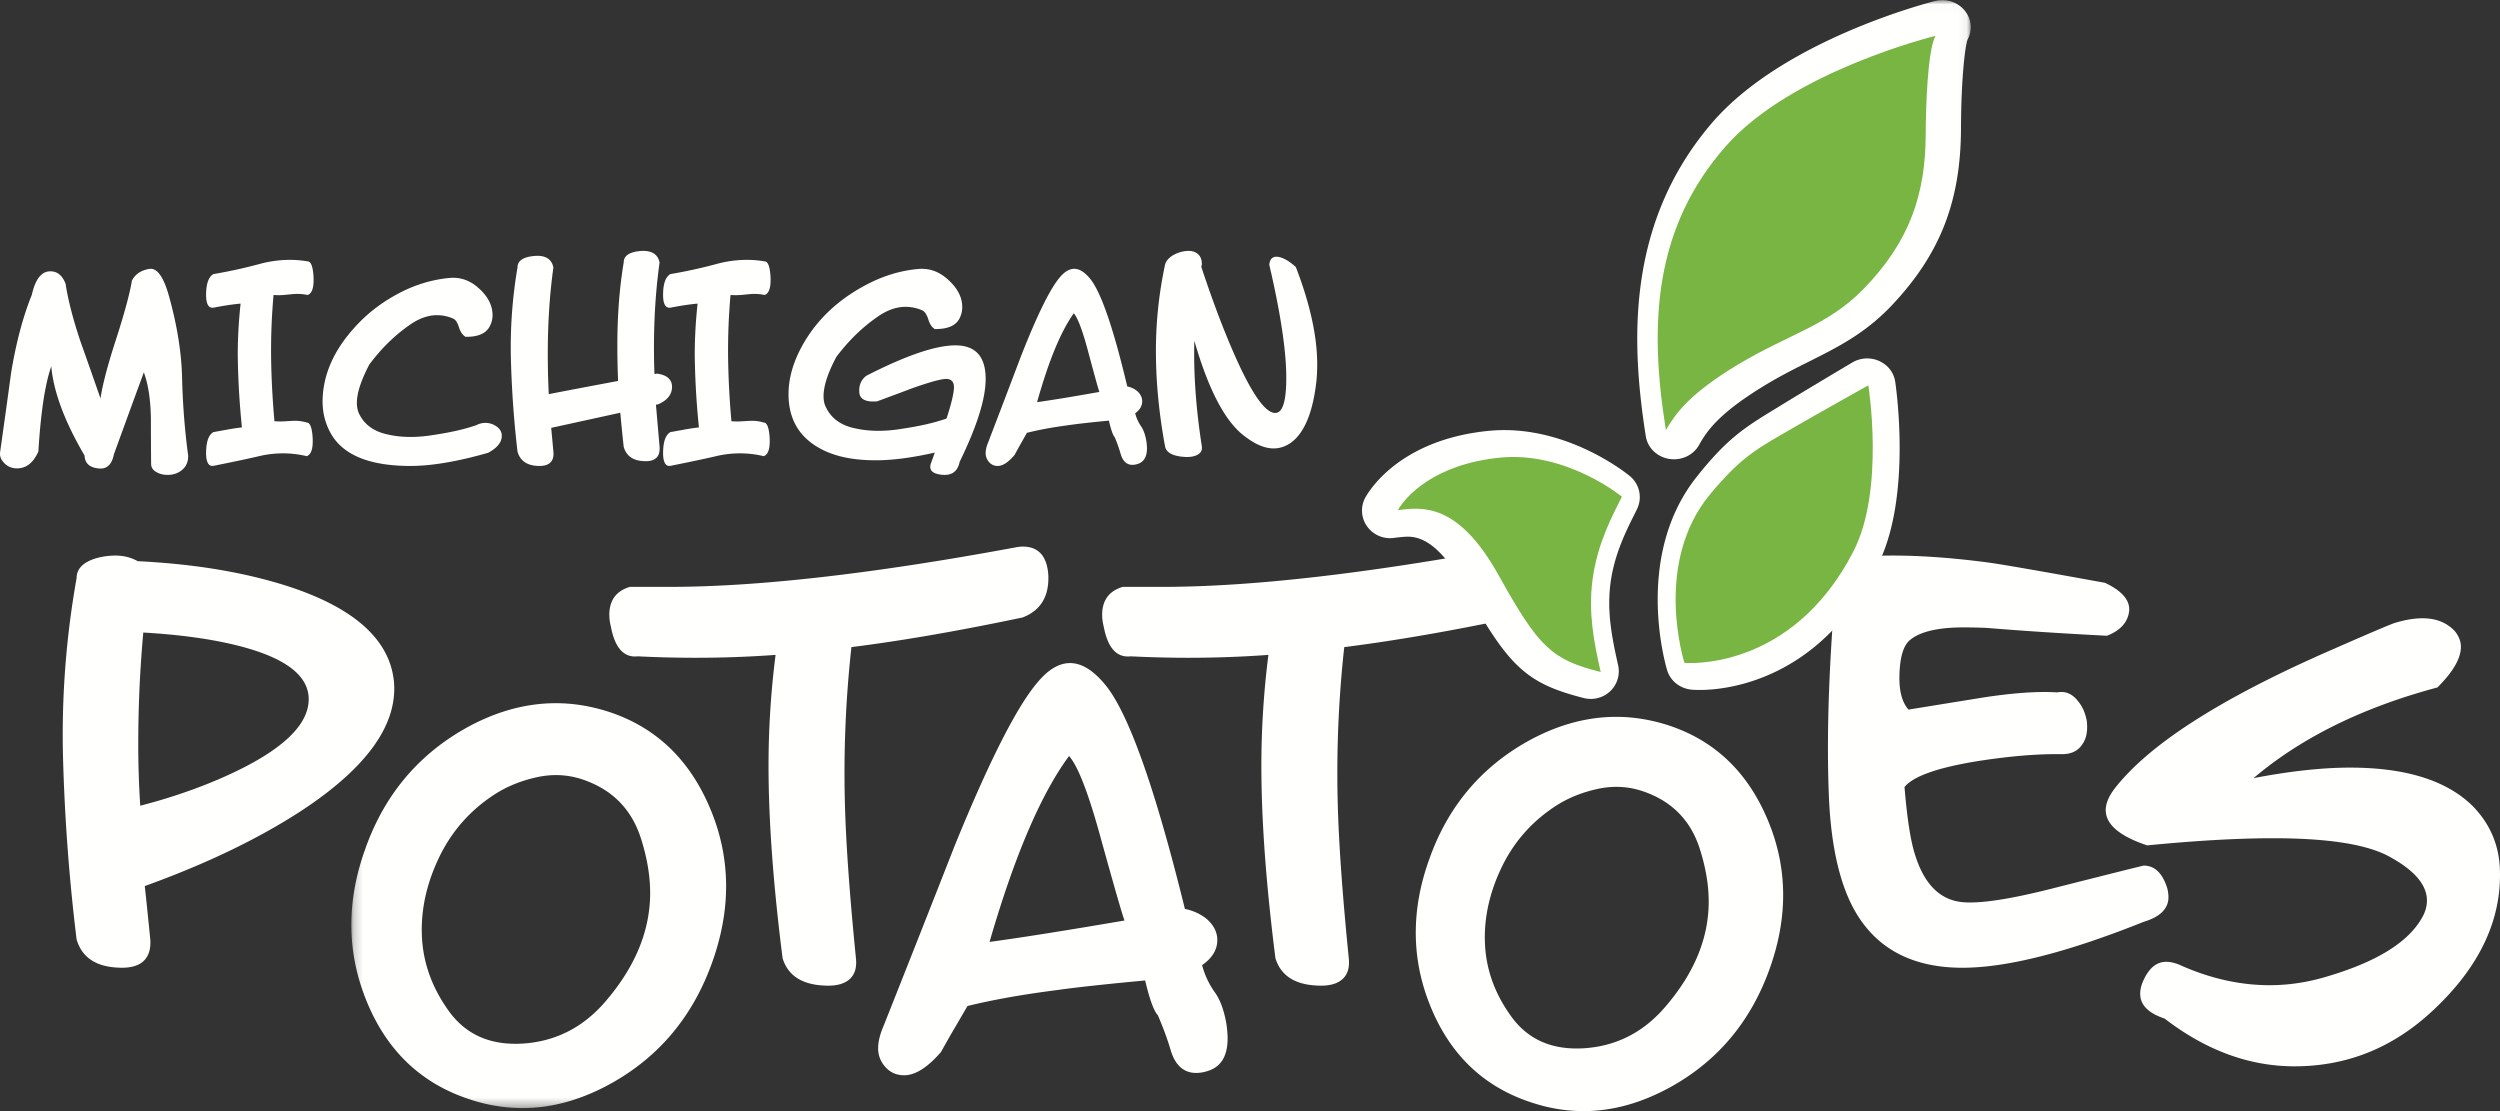 <svg xmlns="http://www.w3.org/2000/svg" xmlns:xlink="http://www.w3.org/1999/xlink" width="279" height="124" viewBox="0 0 279 124"><rect x="0" y="0" width="279" height="124" fill="#333333" stroke="none"/><defs><path id="a" d="M.209.016h180.725v123.646H.209z"/></defs><g fill="none" fill-rule="evenodd"><path fill="#FFFFFE" d="M15.991 70.59a137.936 137.936 0 0 0-.561 12.52c0 2.268.075 4.537.222 6.807 4.178-1.081 7.946-2.462 11.303-4.137 4.997-2.515 7.496-5.097 7.496-7.752 0-2.619-2.562-4.591-7.687-5.92-2.956-.766-6.545-1.273-10.773-1.518zm-7.44-6.078c0-1.116.838-1.883 2.515-2.302a8.37 8.37 0 0 1 1.79-.21c.933 0 1.772.21 2.518.629 6.453.314 12.12 1.273 17.007 2.877 7.234 2.406 11.096 5.911 11.58 10.515.449 4.814-2.983 9.627-10.292 14.438-4.813 3.14-10.65 5.95-17.512 8.426.148 1.326.354 3.313.616 5.963.075 1.083-.187 1.893-.784 2.434-.597.54-1.529.775-2.797.706-2.5-.105-4.048-1.151-4.642-3.14a213.672 213.672 0 0 1-1.512-20.142A99.473 99.473 0 0 1 8.55 64.512zm86.467 7.707a128.531 128.531 0 0 0-.729 17.361c.113 4.454.523 10.241 1.234 17.363.112 1.069-.14 1.86-.758 2.377-.616.517-1.541.74-2.773.667-2.505-.106-4.057-1.122-4.654-3.044-1.047-8.259-1.57-15.413-1.57-21.466 0-4.13.26-8.26.786-12.39-2.952.214-5.924.321-8.912.321-2.13 0-4.28-.054-6.446-.161-1.571.18-2.58-.937-3.027-3.344A5.323 5.323 0 0 1 68 68.627c0-1.63.764-2.674 2.297-3.132h4.43c9.864 0 22.701-1.463 38.507-4.387.338-.071.636-.108.899-.108 1.755 0 2.707 1.053 2.858 3.153.112 2.386-.842 3.97-2.858 4.754-7.102 1.496-13.473 2.6-19.115 3.312m15.416 32.898c3.359-.45 8.38-1.246 15.063-2.387-.255-.656-1.204-3.958-2.849-9.906-1.277-4.562-2.392-7.382-3.342-8.453-3.14 4.252-6.097 11.17-8.872 20.746zm-11.832 9.386a4491.696 4491.696 0 0 0 7.942-20.123c3.871-9.507 6.976-15.61 9.313-18.307 1.169-1.382 2.354-2.073 3.56-2.073 1.351 0 2.72.88 4.109 2.644 2.554 3.32 5.457 11.582 8.708 24.789.985.206 1.825.606 2.52 1.194.768.725 1.13 1.522 1.095 2.383-.036 1.04-.603 1.94-1.697 2.7a9.405 9.405 0 0 0 1.478 3.11c.549.796.95 1.886 1.206 3.267.109.657.164 1.262.164 1.815 0 1.97-.75 3.182-2.246 3.63a4.196 4.196 0 0 1-1.26.208c-1.388 0-2.337-.847-2.848-2.542-.33-1.14-.804-2.436-1.424-3.89-.438-.447-.914-1.744-1.424-3.888-4.456.415-7.778.777-9.97 1.09-3.76.483-7.048 1.071-9.86 1.762l-1.478 2.542c-.074.103-.568.968-1.478 2.593-1.499 1.729-2.868 2.593-4.109 2.593-.84 0-1.533-.302-2.082-.908-.546-.605-.821-1.305-.821-2.1 0-.727.201-1.556.602-2.49zm51.416-42.284a128.53 128.53 0 0 0-.729 17.361c.112 4.454.523 10.241 1.234 17.363.112 1.069-.141 1.86-.758 2.377-.616.517-1.542.74-2.774.667-2.504-.106-4.056-1.122-4.652-3.044-1.048-8.259-1.57-15.413-1.57-21.466 0-4.13.26-8.26.785-12.39-2.954.214-5.924.321-8.912.321-2.13 0-4.279-.054-6.446-.161-1.571.18-2.58-.937-3.026-3.344a5.347 5.347 0 0 1-.17-1.276c0-1.63.765-2.674 2.297-3.132h4.43c9.865 0 22.7-1.463 38.507-4.387.338-.071.636-.108.899-.108 1.756 0 2.707 1.053 2.858 3.153.112 2.386-.842 3.97-2.858 4.754-7.101 1.496-13.473 2.6-19.115 3.312m33.179 16.037c-1.593-.512-3.24-.58-4.942-.204-1.703.376-3.223.99-4.562 1.844-2.605 1.677-4.598 3.88-5.973 6.617-1.412 2.838-2.081 5.675-2.009 8.512.07 3.01 1.06 5.82 2.96 8.436 1.9 2.615 4.66 3.786 8.28 3.513 3.512-.273 6.463-1.794 8.853-4.564 3.257-3.76 4.887-7.692 4.887-11.795 0-1.88-.345-3.878-1.032-6-1.05-3.18-3.204-5.299-6.462-6.36zm2.77-7.384c5.212 1.64 8.96 5.127 11.24 10.462 1.195 2.77 1.793 5.623 1.793 8.564 0 2.633-.489 5.333-1.466 8.102-2.064 5.845-5.684 10.24-10.862 13.18-3.33 1.88-6.644 2.82-9.937 2.82-1.92 0-3.82-.308-5.703-.923-5.25-1.674-8.997-5.145-11.241-10.411-1.195-2.802-1.791-5.657-1.791-8.564 0-2.666.487-5.367 1.466-8.102 2.026-5.812 5.647-10.205 10.86-13.179 3.332-1.88 6.68-2.821 10.047-2.821 1.847 0 3.71.29 5.593.872zm81.255-11.342c1.153-.353 2.194-.53 3.124-.53 1.485 0 2.674.46 3.567 1.384.482.568.725 1.17.725 1.81 0 1.276-.874 2.786-2.62 4.525-8.363 2.237-15.202 5.61-20.517 10.118 4.088-.78 7.674-1.172 10.76-1.172 6.244 0 10.814 1.44 13.715 4.313 1.895 1.954 2.9 4.28 3.01 6.977.223 5.643-2.23 10.882-7.36 15.708-4.459 4.226-9.642 6.337-15.552 6.337-5.055 0-9.887-1.775-14.496-5.324-1.822-.604-2.732-1.527-2.732-2.77 0-.462.113-.94.336-1.438.63-1.42 1.486-2.13 2.565-2.13.444 0 .928.107 1.449.318 3.38 1.528 6.745 2.292 10.09 2.292 2.118 0 4.237-.318 6.357-.955 5.425-1.594 8.937-3.716 10.534-6.37.447-.707.669-1.415.669-2.123 0-1.805-1.486-3.486-4.46-5.043-2.526-1.273-6.763-1.91-12.71-1.91-3.94 0-8.622.266-14.05.798-3.085-1.029-4.626-2.344-4.626-3.94 0-.71.314-1.491.948-2.342 3.716-4.83 11.447-9.852 23.192-15.072 4.756-2.094 7.45-3.247 8.082-3.46M.022 50.386c.418-2.947.827-5.895 1.228-8.842.559-3.35 1.325-6.23 2.302-8.642.367-1.641.994-2.513 1.883-2.612.872-.084 1.5.376 1.885 1.38.278 1.822.835 3.982 1.673 6.473.75 2.108 1.49 4.216 2.223 6.324.227-1.539.802-3.73 1.727-6.574.94-2.912 1.534-5.102 1.778-6.575.367-.72 1.012-1.154 1.936-1.305.872-.15 1.613.886 2.223 3.112.89 3.213 1.37 6.206 1.439 8.983.07 2.977.296 5.889.68 8.732.017.653-.196 1.176-.64 1.569-.446.392-.999.59-1.662.59-.436 0-.828-.092-1.177-.277-.419-.217-.637-.518-.654-.903a514.379 514.379 0 0 1-.026-5.169c-.035-2.057-.297-3.755-.785-5.093-.749 2.024-1.865 5.076-3.348 9.158-.226 1.171-.82 1.69-1.778 1.555-.96-.116-1.457-.593-1.491-1.43-2.233-3.814-3.471-7.134-3.714-9.962-.698 1.996-1.178 5.165-1.44 9.507-.558 1.257-1.351 1.885-2.38 1.885a1.91 1.91 0 0 1-1.569-.753c-.28-.318-.384-.695-.314-1.13m30.506-17.47a69.59 69.59 0 0 0-.27 7.06c.032 2.256.155 4.601.37 7.034.23.015.452.023.666.023.18 0 .457-.012.826-.036.37-.024.646-.036.826-.036.428 0 .855.064 1.283.193.38 0 .601.585.667 1.755.05 1.17-.173 1.836-.667 1.996a11.543 11.543 0 0 0-2.64-.313c-.855 0-1.71.096-2.565.288-1.152.274-2.887.643-5.206 1.107-.28.049-.49-.064-.63-.337-.14-.274-.2-.7-.184-1.28.033-1.142.302-1.859.81-2.148l1.58-.286a25.885 25.885 0 0 1 1.607-.24 89.809 89.809 0 0 1-.445-6.919c-.065-2.147.033-4.445.296-6.896-.887.08-1.899.232-3.034.457-.296.031-.51-.089-.641-.361-.133-.272-.19-.698-.173-1.275.033-1.122.304-1.827.814-2.115a54.55 54.55 0 0 0 5.255-1.156A12.933 12.933 0 0 1 32.354 29c.658 0 1.316.056 1.974.169.377 0 .6.585.665 1.755.05 1.17-.173 1.836-.665 1.995a5.505 5.505 0 0 0-1.136-.12c-.23 0-.571.024-1.024.073-.452.047-.794.071-1.024.071-.213 0-.419-.007-.617-.024m19.644-1.9c1.1-.1 2.098.206 2.992.92 1.203.98 1.805 2.058 1.805 3.235 0 .482-.128.938-.386 1.37-.43.713-1.307 1.061-2.631 1.044-.327-.198-.573-.555-.735-1.07-.164-.513-.366-.83-.607-.945a4.496 4.496 0 0 0-1.83-.4c-1.016 0-2.038.367-3.07 1.097-1.669 1.16-3.164 2.63-4.489 4.405-.928 1.759-1.392 3.186-1.392 4.28 0 .498.094.93.284 1.295.601 1.178 1.658 1.925 3.172 2.24.791.182 1.634.273 2.528.273.808 0 1.668-.073 2.58-.223 1.908-.283 3.499-.647 4.77-1.095.327-.166.663-.25 1.007-.25.464 0 .885.138 1.263.411.38.274.568.618.568 1.033 0 .713-.507 1.344-1.521 1.892C51.056 51.51 48.168 52 45.812 52c-4.626 0-7.61-1.244-8.95-3.734-.637-1.177-.92-2.472-.852-3.883.137-2.969 1.513-5.782 4.128-8.437 1.238-1.261 2.708-2.34 4.41-3.236 1.806-.946 3.68-1.51 5.623-1.692m7.583-1.171c0-.74.617-1.166 1.853-1.278 1.234-.112 1.952.313 2.152 1.278-.418 2.992-.627 6.216-.627 9.675 0 1.496.036 2.984.11 4.463 1.724-.338 4.304-.828 7.737-1.472a94.118 94.118 0 0 1-.082-3.956c0-3.361.236-6.45.709-9.264 0-.74.616-1.167 1.852-1.28 1.235-.096 1.952.331 2.152 1.28-.418 2.976-.627 6.151-.627 9.528 0 .966.018 1.94.055 2.92a.935.935 0 0 0 .245-.048c1.145.144 1.717.644 1.717 1.496-.018.852-.536 1.496-1.553 1.93l-.245.048.408 4.705c.036.563-.091.977-.38 1.241-.292.267-.746.384-1.364.35-1.216-.047-1.97-.578-2.26-1.591-.127-1.158-.255-2.43-.382-3.812l-7.71 1.689.245 2.653c.054.563-.069.978-.368 1.243-.3.265-.759.382-1.376.35-1.217-.05-1.97-.579-2.261-1.593-.4-3.425-.645-6.852-.735-10.277a52.876 52.876 0 0 1 .735-10.278"/><path fill="#FFFFFE" d="M81.527 32.919a69.588 69.588 0 0 0-.27 7.058 95.34 95.34 0 0 0 .37 7.035c.23.015.452.023.666.023.18 0 .456-.012.827-.036.37-.024.645-.036.826-.036.427 0 .855.064 1.283.193.378 0 .6.585.666 1.755.05 1.17-.173 1.836-.666 1.996a11.553 11.553 0 0 0-2.64-.313c-.856 0-1.711.096-2.566.288-1.152.274-2.887.643-5.207 1.107-.28.049-.489-.064-.629-.337-.139-.274-.2-.7-.184-1.28.032-1.142.302-1.859.81-2.148l1.58-.286A25.826 25.826 0 0 1 78 47.697a90.219 90.219 0 0 1-.445-6.919c-.065-2.147.033-4.445.296-6.896-.888.08-1.9.232-3.035.457-.296.031-.51-.089-.64-.361-.133-.272-.19-.698-.173-1.275.032-1.122.303-1.827.813-2.115 1.728-.29 3.48-.674 5.256-1.156A12.93 12.93 0 0 1 83.354 29c.658 0 1.316.056 1.974.169.377 0 .6.585.665 1.755.05 1.17-.173 1.836-.665 1.995a5.509 5.509 0 0 0-1.135-.12c-.231 0-.572.024-1.024.073a10.86 10.86 0 0 1-1.025.071c-.213 0-.419-.007-.617-.024m20.946-2.9c1.126-.102 2.148.219 3.063.96 1.233 1.012 1.85 2.11 1.85 3.29 0 .489-.124.953-.371 1.39-.44.726-1.338 1.079-2.693 1.063-.335-.202-.581-.582-.74-1.138-.176-.506-.387-.817-.634-.936a4.637 4.637 0 0 0-1.875-.406c-1.04 0-2.086.372-3.143 1.113-1.708 1.181-3.24 2.673-4.595 4.478-.95 1.788-1.426 3.247-1.426 4.376 0 .507.096.936.29 1.29.599 1.214 1.673 1.982 3.222 2.302.81.186 1.681.279 2.615.279.828 0 1.708-.077 2.64-.23 1.938-.287 3.567-.66 4.887-1.117.017 0 .043-.016.08-.05.51-1.576.783-2.694.818-3.354.034-.661-.238-1.009-.819-1.042-.546-.017-1.831.333-3.856 1.048a363.93 363.93 0 0 1-3.908 1.456c-1.286.102-1.946-.245-1.98-1.037-.054-.776.21-1.382.791-1.822 4.42-2.26 7.73-3.39 9.93-3.39 2.254 0 3.381 1.25 3.381 3.745 0 2.21-.968 5.294-2.905 9.258-.212 1.062-.864 1.543-1.955 1.442-.88-.085-1.32-.38-1.32-.886 0-.151.035-.312.105-.48.106-.287.238-.657.397-1.113-2.518.574-4.719.86-6.603.86-2.659 0-4.797-.481-6.417-1.443C89.1 48.645 88 46.663 88 43.981c0-1.686.475-3.423 1.426-5.21 1.62-3.018 4.111-5.388 7.475-7.109 1.813-.926 3.67-1.475 5.572-1.644m13.265 14.863c1.551-.214 3.869-.595 6.952-1.14-.118-.314-.556-1.893-1.314-4.737-.59-2.182-1.104-3.53-1.542-4.043-1.45 2.034-2.815 5.341-4.096 9.92zm-5.46 4.49c1.23-3.207 2.452-6.415 3.666-9.623 1.786-4.547 3.218-7.465 4.297-8.755.54-.661 1.087-.993 1.644-.993.624 0 1.255.422 1.896 1.266 1.18 1.587 2.519 5.538 4.02 11.855.455.1.842.29 1.163.57.354.348.522.729.505 1.142-.017.495-.279.925-.784 1.29.135.528.362 1.025.683 1.487.253.38.438.902.556 1.563.05.314.076.604.076.868 0 .942-.346 1.52-1.036 1.736a1.85 1.85 0 0 1-.583.1c-.64 0-1.078-.406-1.313-1.216a16.687 16.687 0 0 0-.658-1.86c-.203-.215-.421-.835-.657-1.861-2.057.199-3.59.373-4.6.521-1.737.232-3.254.513-4.552.844l-.683 1.215a48 48 0 0 0-.682 1.24c-.692.827-1.324 1.24-1.897 1.24a1.22 1.22 0 0 1-.96-.434A1.483 1.483 0 0 1 110 50.56c0-.347.092-.743.278-1.19zm19.74-19.827c.085-.38.373-.727.863-1.043.439-.253.895-.41 1.368-.474.592-.08 1.055.017 1.394.284.338.27.498.68.481 1.233a.786.786 0 0 0-.05.26c1.095 3.318 2.191 6.266 3.286 8.84 2.106 4.962 3.758 7.442 4.954 7.442.928 0 1.331-1.635 1.214-4.906-.117-2.891-.742-6.77-1.876-11.636.068-.68.405-.972 1.014-.877.591.11 1.241.49 1.951 1.137C146.206 33.928 147 37.546 147 40.66c0 .6-.025 1.185-.076 1.753-.372 3.492-1.302 5.806-2.789 6.945-.624.458-1.292.687-2.002.687-1.013 0-2.137-.49-3.37-1.47-2.095-1.642-3.92-5.158-5.474-10.546-.102 3.619.176 7.545.835 11.78.068.457-.126.79-.583.994-.354.159-.794.222-1.317.19-1.335-.08-2.07-.474-2.206-1.185-.641-3.475-.98-6.826-1.013-10.048a45.7 45.7 0 0 1 1.013-10.215m74.77 36.637c.56-2.66 2.021-4.042 4.383-4.145 3.822-.138 8.151.122 12.985.777 1.874.277 6.127 1.02 12.76 2.229 1.91.9 2.811 1.952 2.698 3.16-.149 1.244-.975 2.16-2.473 2.747-4.76-.241-9.255-.534-13.491-.88a65.944 65.944 0 0 0-2.528-.052c-2.887 0-4.891.483-6.017 1.45-.675.589-1.049 1.814-1.123 3.68-.075 1.865.26 3.212 1.011 4.042l8.32-1.348c3.371-.517 6.127-.709 8.263-.57.899-.173 1.668.14 2.304.94.526.627.862 1.392 1.013 2.298.112 1.079-.058 1.932-.509 2.558-.487.766-1.295 1.13-2.422 1.096-2.632-.033-5.713.224-9.244.775-4.473.724-7.197 1.688-8.175 2.894.302 3.65.713 6.233 1.24 7.747 1.05 3.24 2.852 4.943 5.405 5.114 1.992.14 5.296-.379 9.915-1.554 6.682-1.692 10.061-2.539 10.137-2.539 1.237 0 2.12.864 2.646 2.591.076.345.114.657.114.934 0 1.277-.92 2.193-2.755 2.746-8.544 3.42-15.29 5.129-20.237 5.129-5.434 0-9.369-2.004-11.805-6.011-1.798-2.97-2.83-7.272-3.09-12.903a131.023 131.023 0 0 1-.113-5.648c0-5.044.261-10.795.788-17.257"/><g transform="translate(39)"><mask id="b" fill="#fff"><use xlink:href="#a"/></mask><path fill="#FFFFFE" d="M25.913 86.955c-1.625-.525-3.306-.596-5.041-.208-1.735.385-3.288 1.016-4.654 1.894-2.658 1.72-4.69 3.985-6.093 6.795-1.44 2.913-2.124 5.826-2.05 8.74.073 3.09 1.08 5.978 3.02 8.664 1.938 2.686 4.754 3.887 8.447 3.609 3.582-.282 6.593-1.846 9.03-4.688 3.325-3.863 4.986-7.9 4.986-12.114 0-1.93-.352-3.984-1.054-6.16-1.07-3.266-3.267-5.442-6.59-6.532zm2.826-7.581c5.318 1.684 9.14 5.263 11.467 10.742 1.218 2.843 1.828 5.775 1.828 8.794 0 2.705-.498 5.478-1.495 8.32-2.105 6.005-5.8 10.517-11.08 13.535-3.398 1.932-6.777 2.897-10.137 2.897a18.46 18.46 0 0 1-5.817-.948c-5.357-1.72-9.179-5.283-11.469-10.69-1.217-2.88-1.827-5.81-1.827-8.795 0-2.74.497-5.512 1.496-8.32 2.067-5.97 5.76-10.48 11.08-13.536 3.397-1.93 6.813-2.896 10.247-2.896 1.885 0 3.786.299 5.707.897zm119.315-28.126a3.331 3.331 0 0 1-.773-.035c-1.358-.22-2.408-1.237-2.61-2.533-1.624-10.346-2.256-23.664 7.337-34.907C159.932 4.483 176.252.29 176.942.115a3.37 3.37 0 0 1 .576-.09 3.246 3.246 0 0 1 2.713 1.114c.785.928.927 2.211.356 3.272-.234.499-.721 4.051-.739 9.91-.024 8.164-2.344 14.083-7.757 19.79-2.943 3.102-5.987 4.627-9.211 6.243-1.682.841-3.42 1.713-5.322 2.893-4.756 2.947-6.072 4.85-6.934 6.399-.513.924-1.475 1.522-2.57 1.602" mask="url(#b)"/></g><path fill="#78B542" d="M216 4s-15.998 3.906-23.39 12.305c-7.917 8.99-8.656 19.572-6.694 31.695 1.045-1.824 2.619-4.059 8.047-7.319 5.705-3.426 9.97-4.31 13.973-8.4 5.218-5.33 6.952-10.663 6.973-17.304.01-3.01.207-9.384 1.091-10.977"/><path fill="#FFFFFE" d="M190.855 76.954c-1.153.086-1.889.029-2.088.01-1.286-.128-2.352-.978-2.714-2.167-.155-.513-3.733-12.665 3.25-21.52 3.445-4.368 5.475-5.609 8.836-7.663l.968-.593c1.912-1.178 7.02-4.218 7.598-4.56a3.274 3.274 0 0 1 3.007-.177c.97.431 1.639 1.296 1.793 2.309.076.512 1.844 12.592-1.797 20.148-5.789 12.012-15.114 13.941-18.853 14.213"/><path fill="#78B542" d="M190.897 55.099c3.607-4.31 5.294-5.073 9.56-7.548 2.119-1.23 8.047-4.551 8.047-4.551s1.864 11.632-1.636 18.478c-6.955 13.596-18.88 12.5-18.88 12.5s-3.586-11.121 2.91-18.879"/><path fill="#FFFFFE" d="M177.77 77.991a3.147 3.147 0 0 1-1.022-.09c-6.396-1.635-8.375-3.463-13.23-12.229-3.337-6.023-5.784-5.84-6.957-5.753a20.66 20.66 0 0 0-1.013.114 3.148 3.148 0 0 1-3.004-1.323 3.027 3.027 0 0 1-.14-3.243c.608-1.066 4.127-6.433 13.717-7.382l.42-.036c8.333-.622 15.056 4.837 15.339 5.07a3.049 3.049 0 0 1 .802 3.717l-.277.56c-.952 1.902-2.256 4.506-2.67 7.665-.414 3.178.139 6.04.85 9.184a3.074 3.074 0 0 1-.878 2.889 3.154 3.154 0 0 1-1.937.857"/><path fill="#78B542" d="M181 55.43s-6.187-5.088-13.58-4.359c-7.389.726-10.565 4.368-11.42 5.864 2.724-.36 6.737-.848 11.248 7.267 4.513 8.116 5.94 9.41 11.39 10.798-.737-3.242-1.406-6.55-.91-10.321.53-4.034 2.226-7.141 3.272-9.248"/></g></svg>